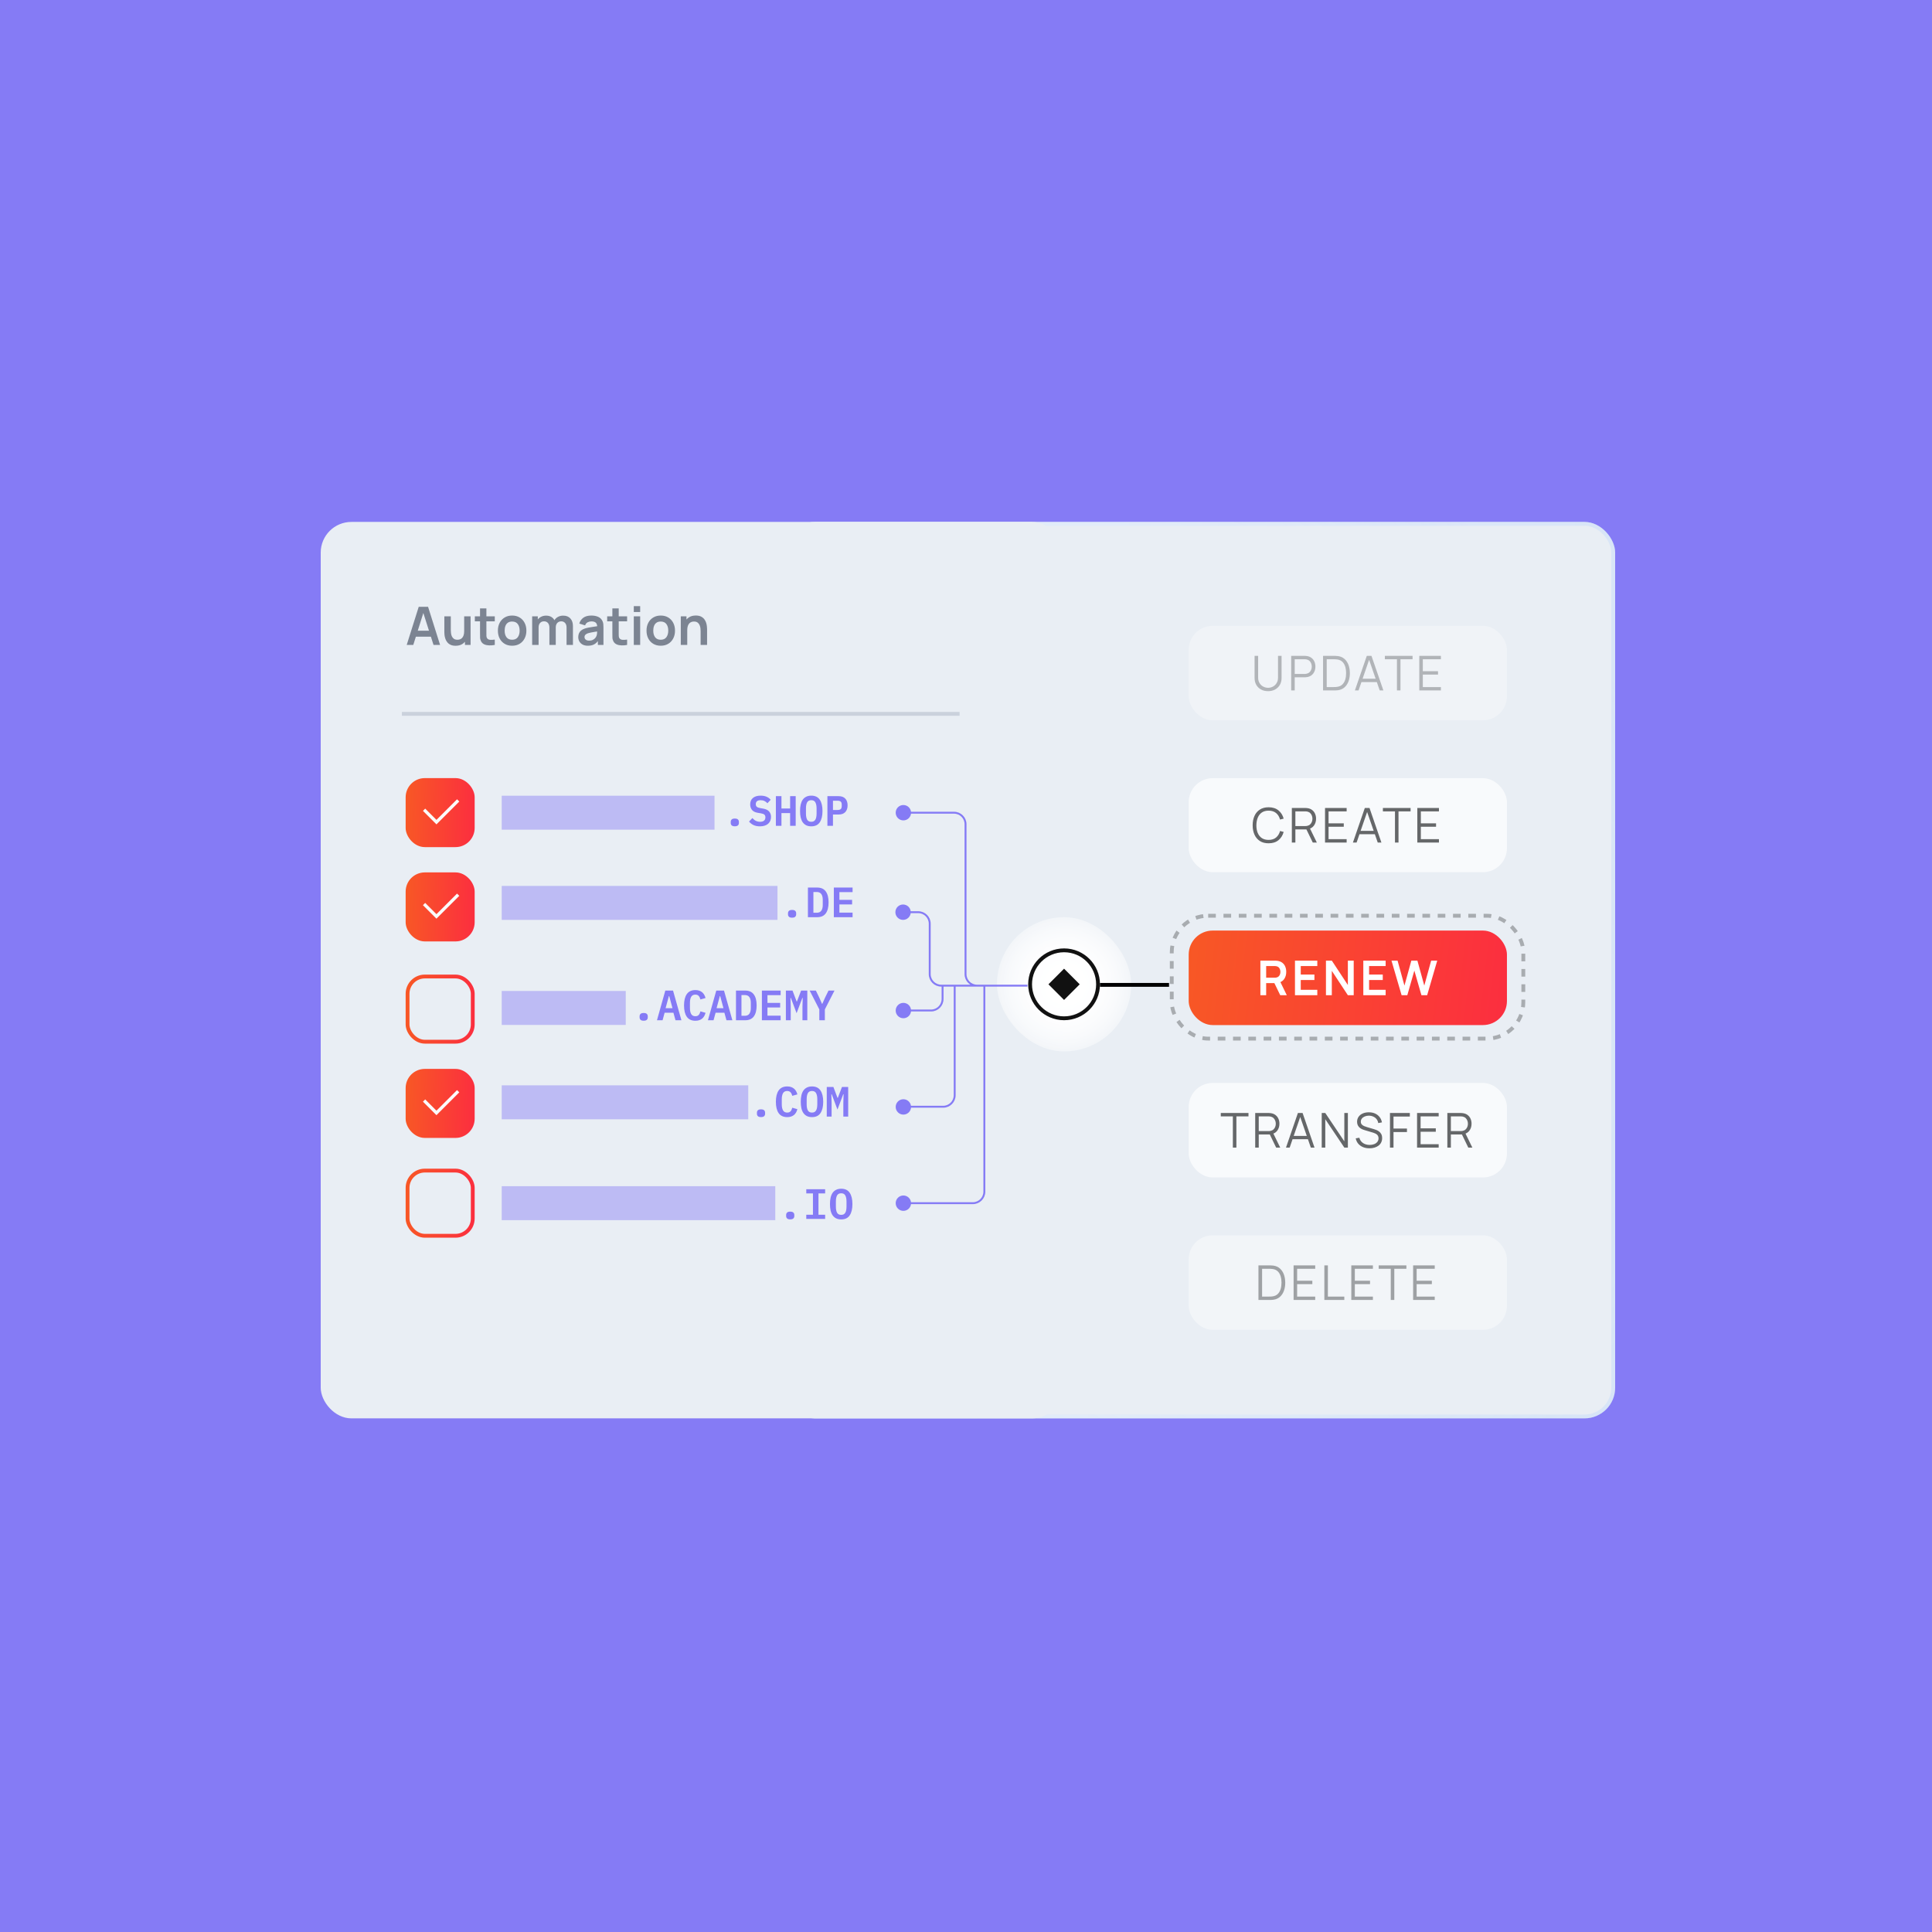 <?xml version="1.0" encoding="UTF-8"?>
<svg xmlns="http://www.w3.org/2000/svg" width="500" height="500" viewBox="0 0 500 500" fill="none">
  <rect width="500" height="500" fill="#857BF5"></rect>
  <g filter="url(#filter0_d_2657_37189)">
    <rect x="203" y="134" width="215" height="232" rx="7.939" fill="#E9EEF4"></rect>
    <rect x="307.632" y="239.756" width="82.364" height="24.459" rx="6.216" fill="url(#paint0_linear_2657_37189)"></rect>
    <path d="M326.184 256.485V247.534H329.882C329.969 247.534 330.081 247.539 330.218 247.547C330.355 247.551 330.481 247.563 330.597 247.584C331.115 247.663 331.542 247.835 331.878 248.1C332.217 248.365 332.468 248.701 332.63 249.107C332.795 249.509 332.878 249.957 332.878 250.45C332.878 251.179 332.694 251.807 332.325 252.333C331.956 252.855 331.391 253.178 330.628 253.303L329.988 253.359H327.682V256.485H326.184ZM331.324 256.485L329.559 252.843L331.082 252.507L333.021 256.485H331.324ZM327.682 251.96H329.82C329.903 251.96 329.996 251.956 330.1 251.948C330.203 251.939 330.299 251.923 330.386 251.898C330.634 251.836 330.829 251.726 330.97 251.569C331.115 251.411 331.217 251.233 331.275 251.034C331.337 250.835 331.368 250.64 331.368 250.45C331.368 250.259 331.337 250.064 331.275 249.865C331.217 249.662 331.115 249.482 330.97 249.325C330.829 249.167 330.634 249.057 330.386 248.995C330.299 248.97 330.203 248.956 330.1 248.952C329.996 248.943 329.903 248.939 329.82 248.939H327.682V251.96ZM335.137 256.485V247.534H340.917V248.939H336.635V251.146H340.172V252.551H336.635V255.081H340.917V256.485H335.137ZM343.155 256.485V247.534H344.671L348.824 253.844V247.534H350.34V256.485H348.824L344.671 250.176V256.485H343.155ZM352.824 256.485V247.534H358.605V248.939H354.322V251.146H357.859V252.551H354.322V255.081H358.605V256.485H352.824ZM362.732 256.485L360.115 247.534H361.687L363.471 253.999L365.249 247.547L366.822 247.534L368.606 253.999L370.384 247.534H371.956L369.345 256.485H367.866L366.032 250.12L364.211 256.485H362.732Z" fill="white"></path>
    <g opacity="0.7">
      <rect x="307.632" y="200.319" width="82.364" height="24.329" rx="6.216" fill="white"></rect>
      <path d="M328.308 217.17C327.417 217.17 326.665 216.973 326.051 216.579C325.438 216.182 324.974 215.632 324.659 214.932C324.344 214.232 324.186 213.424 324.186 212.508C324.186 211.592 324.344 210.784 324.659 210.084C324.974 209.383 325.438 208.836 326.051 208.443C326.665 208.045 327.417 207.846 328.308 207.846C329.348 207.846 330.197 208.113 330.856 208.648C331.515 209.178 331.967 209.891 332.211 210.786L331.279 211.029C331.088 210.32 330.746 209.758 330.253 209.344C329.76 208.93 329.112 208.722 328.308 208.722C327.607 208.722 327.025 208.882 326.561 209.201C326.097 209.52 325.747 209.966 325.51 210.537C325.278 211.105 325.158 211.762 325.15 212.508C325.146 213.254 325.26 213.911 325.492 214.478C325.728 215.046 326.08 215.492 326.548 215.815C327.021 216.134 327.607 216.293 328.308 216.293C329.112 216.293 329.76 216.086 330.253 215.672C330.746 215.253 331.088 214.692 331.279 213.987L332.211 214.23C331.967 215.125 331.515 215.84 330.856 216.374C330.197 216.905 329.348 217.17 328.308 217.17ZM334.329 216.983V208.032H337.785C337.872 208.032 337.969 208.037 338.077 208.045C338.189 208.049 338.301 208.061 338.413 208.082C338.881 208.153 339.277 208.316 339.6 208.573C339.927 208.826 340.174 209.145 340.339 209.53C340.509 209.916 340.594 210.343 340.594 210.811C340.594 211.486 340.416 212.073 340.06 212.57C339.703 213.067 339.194 213.38 338.531 213.509L338.214 213.583H335.242V216.983H334.329ZM339.749 216.983L337.984 213.341L338.86 213.005L340.799 216.983H339.749ZM335.242 212.713H337.76C337.834 212.713 337.921 212.709 338.021 212.701C338.12 212.692 338.218 212.678 338.313 212.657C338.62 212.591 338.87 212.464 339.065 212.278C339.264 212.091 339.411 211.87 339.507 211.613C339.606 211.356 339.656 211.089 339.656 210.811C339.656 210.533 339.606 210.266 339.507 210.009C339.411 209.748 339.264 209.524 339.065 209.338C338.87 209.151 338.62 209.025 338.313 208.959C338.218 208.938 338.12 208.925 338.021 208.921C337.921 208.913 337.834 208.909 337.76 208.909H335.242V212.713ZM342.917 216.983V208.032H348.512V208.909H343.831V212.004H347.766V212.881H343.831V216.107H348.512V216.983H342.917ZM350.132 216.983L353.215 208.032H354.427L357.51 216.983H356.559L353.631 208.542H353.992L351.083 216.983H350.132ZM351.505 214.814V213.956H356.13V214.814H351.505ZM361.019 216.983V208.909H357.892V208.032H365.059V208.909H361.932V216.983H361.019ZM366.802 216.983V208.032H372.396V208.909H367.715V212.004H371.65V212.881H367.715V216.107H372.396V216.983H366.802Z" fill="#2D2D2D"></path>
    </g>
    <g opacity="0.7">
      <rect x="307.632" y="279.191" width="82.364" height="24.459" rx="6.216" fill="white"></rect>
      <path d="M319.064 295.921V287.846H315.938V286.97H323.105V287.846H319.978V295.921H319.064ZM324.847 295.921V286.97H328.304C328.391 286.97 328.488 286.974 328.596 286.982C328.708 286.986 328.819 286.999 328.931 287.02C329.4 287.09 329.795 287.254 330.119 287.511C330.446 287.763 330.693 288.083 330.858 288.468C331.028 288.853 331.113 289.28 331.113 289.748C331.113 290.424 330.935 291.01 330.579 291.508C330.222 292.005 329.713 292.318 329.049 292.446L328.732 292.521H325.761V295.921H324.847ZM330.268 295.921L328.502 292.278L329.379 291.943L331.318 295.921H330.268ZM325.761 291.651H328.279C328.353 291.651 328.44 291.646 328.54 291.638C328.639 291.63 328.737 291.615 328.832 291.595C329.139 291.528 329.389 291.402 329.584 291.215C329.783 291.029 329.93 290.807 330.025 290.55C330.125 290.293 330.175 290.026 330.175 289.748C330.175 289.471 330.125 289.204 330.025 288.947C329.93 288.686 329.783 288.462 329.584 288.275C329.389 288.089 329.139 287.962 328.832 287.896C328.737 287.875 328.639 287.863 328.54 287.859C328.44 287.851 328.353 287.846 328.279 287.846H325.761V291.651ZM332.815 295.921L335.898 286.97H337.11L340.193 295.921H339.242L336.314 287.48H336.675L333.766 295.921H332.815ZM334.188 293.752V292.894H338.813V293.752H334.188ZM342.061 295.921V286.97H342.981L347.911 294.305V286.97H348.83V295.921H347.911L342.981 288.58V295.921H342.061ZM354.426 296.107C353.8 296.107 353.236 296.004 352.735 295.797C352.238 295.585 351.825 295.287 351.498 294.901C351.175 294.516 350.963 294.058 350.864 293.528L351.796 293.372C351.946 293.953 352.26 294.408 352.741 294.74C353.222 295.067 353.796 295.231 354.463 295.231C354.902 295.231 355.296 295.163 355.644 295.026C355.992 294.885 356.266 294.686 356.465 294.429C356.663 294.172 356.763 293.868 356.763 293.515C356.763 293.283 356.721 293.086 356.639 292.925C356.556 292.759 356.446 292.622 356.309 292.515C356.172 292.407 356.023 292.318 355.862 292.247C355.7 292.173 355.543 292.113 355.389 292.067L353.12 291.389C352.847 291.311 352.594 291.211 352.362 291.091C352.13 290.967 351.927 290.82 351.753 290.65C351.583 290.476 351.45 290.273 351.355 290.041C351.26 289.809 351.212 289.543 351.212 289.245C351.212 288.739 351.345 288.302 351.61 287.933C351.875 287.565 352.238 287.281 352.698 287.082C353.158 286.883 353.682 286.786 354.27 286.79C354.867 286.79 355.4 286.895 355.868 287.107C356.34 287.318 356.73 287.621 357.036 288.014C357.343 288.404 357.546 288.866 357.646 289.4L356.688 289.574C356.626 289.185 356.483 288.847 356.259 288.561C356.036 288.275 355.75 288.056 355.402 287.902C355.058 287.745 354.679 287.664 354.264 287.66C353.862 287.66 353.504 287.728 353.189 287.865C352.878 287.998 352.631 288.18 352.449 288.412C352.267 288.644 352.176 288.909 352.176 289.208C352.176 289.51 352.258 289.753 352.424 289.935C352.594 290.117 352.801 290.26 353.046 290.364C353.294 290.467 353.535 290.552 353.767 290.619L355.52 291.135C355.702 291.184 355.915 291.257 356.16 291.352C356.409 291.443 356.649 291.576 356.881 291.75C357.117 291.92 357.312 292.144 357.465 292.421C357.619 292.699 357.695 293.051 357.695 293.478C357.695 293.892 357.612 294.263 357.447 294.591C357.285 294.918 357.055 295.194 356.757 295.417C356.462 295.641 356.116 295.811 355.719 295.927C355.325 296.047 354.894 296.107 354.426 296.107ZM359.724 295.921V286.97H364.865V287.884H360.638V290.992H364.119V291.899H360.638V295.921H359.724ZM366.735 295.921V286.97H372.329V287.846H367.649V290.942H371.583V291.818H367.649V295.044H372.329V295.921H366.735ZM374.571 295.921V286.97H378.027C378.114 286.97 378.211 286.974 378.319 286.982C378.431 286.986 378.543 286.999 378.655 287.02C379.123 287.09 379.519 287.254 379.842 287.511C380.169 287.763 380.416 288.083 380.582 288.468C380.751 288.853 380.836 289.28 380.836 289.748C380.836 290.424 380.658 291.01 380.302 291.508C379.945 292.005 379.436 292.318 378.773 292.446L378.456 292.521H375.485V295.921H374.571ZM379.991 295.921L378.226 292.278L379.102 291.943L381.042 295.921H379.991ZM375.485 291.651H378.002C378.077 291.651 378.164 291.646 378.263 291.638C378.362 291.63 378.46 291.615 378.555 291.595C378.862 291.528 379.113 291.402 379.307 291.215C379.506 291.029 379.653 290.807 379.749 290.55C379.848 290.293 379.898 290.026 379.898 289.748C379.898 289.471 379.848 289.204 379.749 288.947C379.653 288.686 379.506 288.462 379.307 288.275C379.113 288.089 378.862 287.962 378.555 287.896C378.46 287.875 378.362 287.863 378.263 287.859C378.164 287.851 378.077 287.846 378.002 287.846H375.485V291.651Z" fill="#2D2D2D"></path>
    </g>
    <g opacity="0.4">
      <rect x="307.632" y="318.629" width="82.364" height="24.459" rx="6.216" fill="white"></rect>
      <path d="M325.684 335.358V326.407H328.4C328.495 326.407 328.657 326.409 328.885 326.414C329.117 326.418 329.339 326.434 329.55 326.463C330.23 326.559 330.797 326.811 331.253 327.222C331.709 327.632 332.051 328.154 332.279 328.788C332.507 329.422 332.621 330.12 332.621 330.883C332.621 331.645 332.507 332.344 332.279 332.978C332.051 333.612 331.709 334.134 331.253 334.544C330.797 334.954 330.23 335.207 329.55 335.302C329.343 335.327 329.121 335.344 328.885 335.352C328.649 335.356 328.487 335.358 328.4 335.358H325.684ZM326.629 334.482H328.4C328.57 334.482 328.752 334.478 328.947 334.47C329.146 334.457 329.316 334.436 329.457 334.407C329.979 334.316 330.4 334.105 330.719 333.773C331.042 333.442 331.278 333.027 331.427 332.53C331.576 332.029 331.651 331.48 331.651 330.883C331.651 330.282 331.576 329.731 331.427 329.229C331.278 328.728 331.042 328.314 330.719 327.986C330.395 327.659 329.975 327.45 329.457 327.358C329.316 327.329 329.144 327.311 328.941 327.303C328.742 327.29 328.562 327.284 328.4 327.284H326.629V334.482ZM334.782 335.358V326.407H340.377V327.284H335.696V330.379H339.631V331.256H335.696V334.482H340.377V335.358H334.782ZM342.743 335.358V326.407H343.656V334.482H347.908V335.358H342.743ZM349.714 335.358V326.407H355.308V327.284H350.627V330.379H354.562V331.256H350.627V334.482H355.308V335.358H349.714ZM359.93 335.358V327.284H356.804V326.407H363.971V327.284H360.844V335.358H359.93ZM365.713 335.358V326.407H371.308V327.284H366.627V330.379H370.562V331.256H366.627V334.482H371.308V335.358H365.713Z" fill="#2D2D2D"></path>
    </g>
    <g opacity="0.3">
      <rect x="307.632" y="160.882" width="82.364" height="24.459" rx="6.216" fill="white"></rect>
      <path d="M328.177 177.798C327.493 177.798 326.888 177.657 326.362 177.375C325.84 177.093 325.43 176.696 325.131 176.182C324.833 175.668 324.684 175.067 324.684 174.379V168.667L325.604 168.66V174.261C325.604 174.725 325.682 175.127 325.84 175.467C325.997 175.802 326.202 176.08 326.455 176.3C326.712 176.515 326.992 176.675 327.294 176.778C327.597 176.882 327.891 176.934 328.177 176.934C328.467 176.934 328.763 176.882 329.066 176.778C329.368 176.675 329.646 176.515 329.899 176.3C330.152 176.08 330.357 175.802 330.514 175.467C330.672 175.127 330.75 174.725 330.75 174.261V168.66H331.67V174.379C331.67 175.067 331.521 175.668 331.223 176.182C330.925 176.691 330.512 177.089 329.986 177.375C329.464 177.657 328.861 177.798 328.177 177.798ZM334.159 177.611V168.66H337.615C337.702 168.66 337.799 168.664 337.907 168.673C338.019 168.677 338.131 168.689 338.243 168.71C338.711 168.781 339.107 168.944 339.43 169.201C339.757 169.454 340.004 169.773 340.169 170.158C340.339 170.544 340.424 170.971 340.424 171.439C340.424 171.903 340.339 172.328 340.169 172.713C340 173.099 339.751 173.42 339.424 173.677C339.1 173.929 338.707 174.091 338.243 174.161C338.131 174.178 338.019 174.19 337.907 174.199C337.799 174.207 337.702 174.211 337.615 174.211H335.072V177.611H334.159ZM335.072 173.341H337.59C337.664 173.341 337.751 173.337 337.851 173.329C337.95 173.32 338.048 173.306 338.143 173.285C338.45 173.219 338.7 173.092 338.895 172.906C339.094 172.719 339.241 172.498 339.337 172.241C339.436 171.984 339.486 171.717 339.486 171.439C339.486 171.161 339.436 170.894 339.337 170.637C339.241 170.376 339.094 170.152 338.895 169.966C338.7 169.779 338.45 169.653 338.143 169.587C338.048 169.566 337.95 169.553 337.851 169.549C337.751 169.541 337.664 169.537 337.59 169.537H335.072V173.341ZM342.407 177.611V168.66H345.124C345.219 168.66 345.381 168.662 345.609 168.667C345.841 168.671 346.062 168.687 346.274 168.716C346.953 168.812 347.521 169.064 347.977 169.475C348.433 169.885 348.775 170.407 349.003 171.041C349.23 171.675 349.344 172.373 349.344 173.136C349.344 173.898 349.23 174.597 349.003 175.231C348.775 175.865 348.433 176.387 347.977 176.797C347.521 177.207 346.953 177.46 346.274 177.555C346.067 177.58 345.845 177.597 345.609 177.605C345.372 177.609 345.211 177.611 345.124 177.611H342.407ZM343.352 176.735H345.124C345.294 176.735 345.476 176.731 345.671 176.722C345.87 176.71 346.04 176.689 346.181 176.66C346.703 176.569 347.123 176.358 347.442 176.026C347.766 175.695 348.002 175.28 348.151 174.783C348.3 174.282 348.375 173.733 348.375 173.136C348.375 172.535 348.3 171.984 348.151 171.482C348.002 170.981 347.766 170.567 347.442 170.239C347.119 169.912 346.699 169.703 346.181 169.611C346.04 169.582 345.868 169.564 345.665 169.555C345.466 169.543 345.285 169.537 345.124 169.537H343.352V176.735ZM350.642 177.611L353.725 168.66H354.937L358.02 177.611H357.069L354.141 169.17H354.502L351.593 177.611H350.642ZM352.015 175.442V174.584H356.64V175.442H352.015ZM361.528 177.611V169.537H358.402V168.66H365.569V169.537H362.442V177.611H361.528ZM367.312 177.611V168.66H372.906V169.537H368.225V172.632H372.16V173.509H368.225V176.735H372.906V177.611H367.312Z" fill="#2D2D2D"></path>
    </g>
    <rect x="303.248" y="235.919" width="90.985" height="31.8" rx="9.427" stroke="black" stroke-opacity="0.28" stroke-width="0.992" stroke-dasharray="1.98 1.98"></rect>
    <rect x="203.496" y="134.496" width="214.008" height="231.008" rx="7.442" stroke="url(#paint1_radial_2657_37189)" stroke-width="0.992"></rect>
    <rect x="203.496" y="134.496" width="214.008" height="231.008" rx="7.442" stroke="url(#paint2_linear_2657_37189)" stroke-width="0.992"></rect>
  </g>
  <g filter="url(#filter1_d_2657_37189)">
    <rect x="83" y="134" width="192" height="232" rx="7.939" fill="#E9EEF4"></rect>
    <path d="M105.255 165.836L108.365 155.969H110.784L113.895 165.836H112.196L109.373 156.983H109.743L106.954 165.836H105.255ZM106.988 163.698V162.156H112.168V163.698H106.988ZM117.909 166.048C117.361 166.048 116.908 165.957 116.552 165.774C116.196 165.592 115.913 165.359 115.703 165.075C115.492 164.792 115.337 164.491 115.237 164.171C115.136 163.851 115.07 163.55 115.038 163.266C115.01 162.979 114.997 162.746 114.997 162.568V158.436H116.669V161.999C116.669 162.227 116.685 162.485 116.717 162.773C116.749 163.056 116.822 163.33 116.936 163.595C117.055 163.856 117.228 164.07 117.457 164.239C117.69 164.408 118.003 164.493 118.395 164.493C118.606 164.493 118.813 164.459 119.019 164.39C119.224 164.322 119.409 164.205 119.574 164.041C119.743 163.872 119.878 163.641 119.978 163.349C120.079 163.056 120.129 162.686 120.129 162.239L121.109 162.657C121.109 163.287 120.985 163.858 120.739 164.37C120.497 164.881 120.138 165.29 119.663 165.596C119.188 165.898 118.603 166.048 117.909 166.048ZM120.328 165.836V163.541H120.129V158.436H121.787V165.836H120.328ZM128.05 165.836C127.561 165.927 127.081 165.966 126.611 165.952C126.145 165.943 125.727 165.859 125.357 165.699C124.987 165.534 124.706 165.276 124.514 164.925C124.345 164.605 124.256 164.278 124.247 163.945C124.238 163.611 124.233 163.234 124.233 162.814V156.38H125.878V162.718C125.878 163.015 125.88 163.276 125.884 163.499C125.894 163.723 125.941 163.906 126.028 164.048C126.193 164.322 126.455 164.475 126.816 164.507C127.177 164.539 127.588 164.52 128.05 164.452V165.836ZM122.89 159.731V158.436H128.05V159.731H122.89ZM132.535 166.041C131.795 166.041 131.148 165.875 130.595 165.541C130.043 165.208 129.613 164.749 129.307 164.164C129.006 163.575 128.855 162.899 128.855 162.136C128.855 161.359 129.01 160.679 129.321 160.094C129.632 159.509 130.063 159.052 130.616 158.724C131.169 158.395 131.808 158.23 132.535 158.23C133.279 158.23 133.928 158.397 134.481 158.73C135.033 159.064 135.463 159.525 135.769 160.114C136.075 160.699 136.228 161.373 136.228 162.136C136.228 162.903 136.073 163.582 135.762 164.171C135.456 164.756 135.026 165.215 134.474 165.548C133.921 165.877 133.275 166.041 132.535 166.041ZM132.535 164.493C133.192 164.493 133.681 164.274 134.001 163.835C134.321 163.397 134.481 162.83 134.481 162.136C134.481 161.419 134.318 160.848 133.994 160.423C133.67 159.993 133.183 159.779 132.535 159.779C132.092 159.779 131.726 159.879 131.438 160.08C131.155 160.277 130.945 160.553 130.808 160.909C130.671 161.261 130.602 161.67 130.602 162.136C130.602 162.853 130.764 163.426 131.089 163.856C131.418 164.281 131.9 164.493 132.535 164.493ZM146.625 165.836V161.341C146.625 160.834 146.499 160.439 146.248 160.156C145.997 159.868 145.656 159.724 145.227 159.724C144.962 159.724 144.724 159.786 144.514 159.909C144.304 160.028 144.137 160.206 144.014 160.443C143.891 160.676 143.829 160.955 143.829 161.279L143.096 160.848C143.091 160.336 143.205 159.886 143.438 159.498C143.676 159.105 143.996 158.799 144.398 158.58C144.8 158.36 145.247 158.251 145.741 158.251C146.558 158.251 147.184 158.497 147.618 158.991C148.057 159.48 148.276 160.124 148.276 160.923V165.836H146.625ZM137.724 165.836V158.436H139.183V160.731H139.389V165.836H137.724ZM142.185 165.836V161.362C142.185 160.845 142.059 160.443 141.808 160.156C141.556 159.868 141.214 159.724 140.78 159.724C140.36 159.724 140.022 159.868 139.766 160.156C139.515 160.443 139.389 160.818 139.389 161.279L138.649 160.786C138.649 160.306 138.768 159.875 139.005 159.491C139.243 159.107 139.562 158.806 139.964 158.586C140.371 158.363 140.826 158.251 141.328 158.251C141.881 158.251 142.342 158.369 142.712 158.607C143.087 158.84 143.365 159.16 143.548 159.566C143.735 159.968 143.829 160.423 143.829 160.93V165.836H142.185ZM152.133 166.041C151.598 166.041 151.146 165.941 150.776 165.74C150.406 165.534 150.125 165.263 149.933 164.925C149.746 164.587 149.652 164.214 149.652 163.808C149.652 163.451 149.711 163.132 149.83 162.848C149.949 162.561 150.132 162.314 150.378 162.108C150.625 161.898 150.945 161.727 151.338 161.595C151.635 161.499 151.982 161.412 152.379 161.334C152.781 161.256 153.215 161.186 153.681 161.122C154.152 161.053 154.643 160.98 155.154 160.902L154.565 161.238C154.57 160.727 154.455 160.35 154.222 160.108C153.989 159.866 153.597 159.744 153.044 159.744C152.71 159.744 152.388 159.822 152.078 159.977C151.767 160.133 151.55 160.4 151.427 160.779L149.919 160.306C150.102 159.681 150.449 159.178 150.961 158.799C151.477 158.42 152.171 158.23 153.044 158.23C153.702 158.23 154.28 158.338 154.777 158.552C155.28 158.767 155.652 159.119 155.894 159.607C156.027 159.868 156.107 160.135 156.134 160.409C156.162 160.679 156.175 160.973 156.175 161.293V165.836H154.729V164.233L154.969 164.493C154.636 165.027 154.245 165.42 153.798 165.671C153.354 165.918 152.799 166.041 152.133 166.041ZM152.461 164.726C152.836 164.726 153.156 164.66 153.421 164.527C153.686 164.395 153.896 164.233 154.051 164.041C154.211 163.849 154.318 163.668 154.373 163.499C154.46 163.289 154.508 163.049 154.517 162.78C154.531 162.506 154.538 162.284 154.538 162.115L155.045 162.266C154.547 162.344 154.12 162.412 153.763 162.472C153.407 162.531 153.101 162.588 152.845 162.643C152.589 162.693 152.363 162.75 152.167 162.814C151.975 162.883 151.813 162.963 151.68 163.054C151.548 163.145 151.445 163.25 151.372 163.369C151.303 163.488 151.269 163.627 151.269 163.787C151.269 163.97 151.315 164.132 151.406 164.274C151.498 164.411 151.63 164.52 151.804 164.603C151.982 164.685 152.201 164.726 152.461 164.726ZM162.296 165.836C161.808 165.927 161.328 165.966 160.858 165.952C160.392 165.943 159.974 165.859 159.604 165.699C159.234 165.534 158.953 165.276 158.761 164.925C158.592 164.605 158.503 164.278 158.494 163.945C158.484 163.611 158.48 163.234 158.48 162.814V156.38H160.124V162.718C160.124 163.015 160.127 163.276 160.131 163.499C160.14 163.723 160.188 163.906 160.275 164.048C160.44 164.322 160.702 164.475 161.063 164.507C161.424 164.539 161.835 164.52 162.296 164.452V165.836ZM157.137 159.731V158.436H162.296V159.731H157.137ZM164.025 157.312V155.798H165.676V157.312H164.025ZM164.025 165.836V158.436H165.676V165.836H164.025ZM170.997 166.041C170.257 166.041 169.611 165.875 169.058 165.541C168.505 165.208 168.076 164.749 167.77 164.164C167.468 163.575 167.318 162.899 167.318 162.136C167.318 161.359 167.473 160.679 167.783 160.094C168.094 159.509 168.526 159.052 169.079 158.724C169.631 158.395 170.271 158.23 170.997 158.23C171.742 158.23 172.39 158.397 172.943 158.73C173.496 159.064 173.925 159.525 174.231 160.114C174.537 160.699 174.69 161.373 174.69 162.136C174.69 162.903 174.535 163.582 174.224 164.171C173.918 164.756 173.489 165.215 172.936 165.548C172.383 165.877 171.737 166.041 170.997 166.041ZM170.997 164.493C171.655 164.493 172.144 164.274 172.463 163.835C172.783 163.397 172.943 162.83 172.943 162.136C172.943 161.419 172.781 160.848 172.457 160.423C172.132 159.993 171.646 159.779 170.997 159.779C170.554 159.779 170.189 159.879 169.901 160.08C169.618 160.277 169.407 160.553 169.27 160.909C169.133 161.261 169.065 161.67 169.065 162.136C169.065 162.853 169.227 163.426 169.551 163.856C169.88 164.281 170.362 164.493 170.997 164.493ZM181.319 165.836V162.273C181.319 162.04 181.303 161.782 181.271 161.499C181.239 161.215 181.163 160.944 181.044 160.683C180.93 160.418 180.757 160.201 180.524 160.032C180.295 159.863 179.985 159.779 179.592 159.779C179.382 159.779 179.174 159.813 178.968 159.882C178.763 159.95 178.575 160.069 178.406 160.238C178.242 160.402 178.109 160.631 178.009 160.923C177.908 161.211 177.858 161.581 177.858 162.033L176.878 161.615C176.878 160.985 176.999 160.414 177.242 159.902C177.488 159.39 177.849 158.984 178.324 158.682C178.799 158.376 179.384 158.223 180.078 158.223C180.626 158.223 181.079 158.315 181.435 158.497C181.791 158.68 182.075 158.913 182.285 159.196C182.495 159.48 182.65 159.781 182.751 160.101C182.851 160.421 182.915 160.724 182.942 161.012C182.974 161.295 182.99 161.526 182.99 161.704V165.836H181.319ZM176.186 165.836V158.436H177.66V160.731H177.858V165.836H176.186Z" fill="#7C8492"></path>
    <line x1="104.016" y1="183.675" x2="248.337" y2="183.675" stroke="#8D99AD" stroke-opacity="0.34" stroke-width="0.992"></line>
    <rect x="258.016" y="236.3" width="34.732" height="34.732" rx="17.366" fill="url(#paint3_radial_2657_37189)"></rect>
    <rect x="258.016" y="236.3" width="34.732" height="34.732" rx="17.366" fill="url(#paint4_radial_2657_37189)"></rect>
    <rect x="258.016" y="236.3" width="34.732" height="34.732" rx="17.366" fill="url(#paint5_radial_2657_37189)"></rect>
    <circle cx="275.381" cy="253.665" r="8.793" stroke="#111111" stroke-width="0.992"></circle>
    <rect x="271.337" y="253.665" width="5.719" height="5.719" transform="rotate(-45 271.337 253.665)" fill="#111111"></rect>
    <path d="M284.671 253.811L302.543 253.811" stroke="black" stroke-width="0.992"></path>
    <rect x="105.477" y="200.795" width="16.87" height="16.87" rx="4.465" fill="url(#paint6_linear_2657_37189)"></rect>
    <path fill-rule="evenodd" clip-rule="evenodd" d="M112.956 211.11L110.042 208.197L109.459 208.779L112.373 211.693L112.956 212.276L118.867 206.365L118.284 205.782L112.956 211.11Z" fill="#FBFBFB"></path>
    <rect x="105.477" y="200.795" width="16.87" height="16.87" rx="4.465" stroke="url(#paint7_linear_2657_37189)" stroke-width="0.992"></rect>
    <rect x="105.477" y="225.201" width="16.87" height="16.87" rx="4.465" fill="url(#paint8_linear_2657_37189)"></rect>
    <path fill-rule="evenodd" clip-rule="evenodd" d="M112.952 235.515L110.038 232.601L109.455 233.184L112.369 236.098L112.952 236.68L118.863 230.769L118.28 230.187L112.952 235.515Z" fill="#FBFBFB"></path>
    <rect x="105.477" y="225.201" width="16.87" height="16.87" rx="4.465" stroke="url(#paint9_linear_2657_37189)" stroke-width="0.992"></rect>
    <rect x="105.477" y="251.648" width="16.87" height="16.87" rx="4.465" stroke="url(#paint10_linear_2657_37189)" stroke-width="0.992"></rect>
    <rect x="105.477" y="301.874" width="16.87" height="16.87" rx="4.465" stroke="url(#paint11_linear_2657_37189)" stroke-width="0.992"></rect>
    <rect x="105.477" y="276.054" width="16.87" height="16.87" rx="4.465" fill="url(#paint12_linear_2657_37189)"></rect>
    <path fill-rule="evenodd" clip-rule="evenodd" d="M112.952 286.367L110.038 283.453L109.455 284.036L112.369 286.95L112.952 287.533L118.863 281.622L118.28 281.039L112.952 286.367Z" fill="#FBFBFB"></path>
    <rect x="105.477" y="276.054" width="16.87" height="16.87" rx="4.465" stroke="url(#paint13_linear_2657_37189)" stroke-width="0.992"></rect>
    <path d="M235.783 209.255H246.901C248.545 209.255 249.878 210.588 249.878 212.232V251.035C249.878 252.679 251.211 254.012 252.855 254.012H254.75M265.66 254.012H254.75M233.83 310.309H251.773C253.417 310.309 254.75 308.976 254.75 307.332V254.012M254.75 254.012H247.07M235.783 235.001H237.635C239.279 235.001 240.612 236.334 240.612 237.978V251.035C240.612 252.679 241.945 254.012 243.589 254.012H243.935M235.783 260.446H240.958C242.602 260.446 243.935 259.113 243.935 257.469V254.012M243.935 254.012H247.07M247.07 254.012V282.374C247.07 284.018 245.737 285.351 244.093 285.351H233.83" stroke="#857BF5" stroke-width="0.496" stroke-linecap="square"></path>
    <circle cx="233.793" cy="209.255" r="1.99" fill="#857BF5"></circle>
    <circle cx="233.713" cy="235.001" r="1.99" fill="#857BF5"></circle>
    <circle cx="233.793" cy="260.457" r="1.99" fill="#857BF5"></circle>
    <circle cx="233.793" cy="285.396" r="1.99" fill="#857BF5"></circle>
    <circle cx="233.793" cy="310.308" r="1.99" fill="#857BF5"></circle>
    <rect opacity="0.7" x="129.843" y="204.858" width="55.072" height="8.792" fill="#847AF2" fill-opacity="0.63"></rect>
    <rect opacity="0.7" x="129.843" y="228.199" width="71.368" height="8.792" fill="#847AF2" fill-opacity="0.63"></rect>
    <rect opacity="0.7" x="129.843" y="255.386" width="32.099" height="8.792" fill="#847AF2" fill-opacity="0.63"></rect>
    <rect opacity="0.7" x="129.843" y="279.806" width="63.807" height="8.792" fill="#847AF2" fill-opacity="0.63"></rect>
    <rect opacity="0.7" x="129.843" y="305.913" width="70.798" height="8.792" fill="#847AF2" fill-opacity="0.63"></rect>
    <path d="M190.169 212.771C189.788 212.771 189.516 212.691 189.355 212.529C189.194 212.368 189.113 212.17 189.113 211.935V211.605C189.113 211.371 189.194 211.173 189.355 211.011C189.516 210.85 189.788 210.769 190.169 210.769C190.55 210.769 190.822 210.85 190.983 211.011C191.144 211.173 191.225 211.371 191.225 211.605V211.935C191.225 212.17 191.144 212.368 190.983 212.529C190.822 212.691 190.55 212.771 190.169 212.771ZM196.677 212.782C196.017 212.782 195.452 212.669 194.983 212.441C194.521 212.214 194.143 211.913 193.85 211.539L194.719 210.637C195.005 210.967 195.313 211.213 195.643 211.374C195.98 211.528 196.34 211.605 196.721 211.605C197.161 211.605 197.498 211.506 197.733 211.308C197.968 211.11 198.085 210.824 198.085 210.45C198.085 210.142 197.997 209.911 197.821 209.757C197.645 209.596 197.348 209.482 196.93 209.416L196.116 209.284C195.405 209.16 194.899 208.903 194.598 208.514C194.297 208.118 194.147 207.653 194.147 207.117C194.147 206.384 194.385 205.823 194.862 205.434C195.339 205.038 195.999 204.84 196.842 204.84C197.443 204.84 197.96 204.936 198.393 205.126C198.833 205.317 199.185 205.577 199.449 205.907L198.602 206.809C198.397 206.567 198.151 206.377 197.865 206.237C197.579 206.091 197.242 206.017 196.853 206.017C196.017 206.017 195.599 206.362 195.599 207.051C195.599 207.345 195.687 207.568 195.863 207.722C196.039 207.876 196.34 207.99 196.765 208.063L197.568 208.206C198.235 208.331 198.73 208.577 199.053 208.943C199.376 209.31 199.537 209.779 199.537 210.351C199.537 210.711 199.475 211.041 199.35 211.341C199.225 211.635 199.042 211.891 198.8 212.111C198.558 212.324 198.257 212.489 197.898 212.606C197.546 212.724 197.139 212.782 196.677 212.782ZM204.483 209.35H202.239V212.65H200.798V204.972H202.239V208.162H204.483V204.972H205.924V212.65H204.483V209.35ZM209.956 212.782C209.458 212.782 209.025 212.694 208.658 212.518C208.292 212.335 207.987 212.075 207.745 211.737C207.511 211.4 207.335 210.986 207.217 210.494C207.107 210.003 207.052 209.442 207.052 208.811C207.052 208.188 207.107 207.631 207.217 207.139C207.335 206.641 207.511 206.223 207.745 205.885C207.987 205.548 208.292 205.291 208.658 205.115C209.025 204.932 209.458 204.84 209.956 204.84C210.954 204.84 211.687 205.189 212.156 205.885C212.626 206.582 212.86 207.557 212.86 208.811C212.86 210.065 212.626 211.041 212.156 211.737C211.687 212.434 210.954 212.782 209.956 212.782ZM209.956 211.605C210.213 211.605 210.429 211.558 210.605 211.462C210.781 211.36 210.921 211.217 211.023 211.033C211.133 210.85 211.21 210.626 211.254 210.362C211.306 210.091 211.331 209.79 211.331 209.46V208.151C211.331 207.491 211.229 206.971 211.023 206.589C210.825 206.208 210.47 206.017 209.956 206.017C209.443 206.017 209.084 206.208 208.878 206.589C208.68 206.971 208.581 207.491 208.581 208.151V209.471C208.581 210.131 208.68 210.652 208.878 211.033C209.084 211.415 209.443 211.605 209.956 211.605ZM214.132 212.65V204.972H217.047C217.795 204.972 218.367 205.185 218.763 205.61C219.159 206.036 219.357 206.615 219.357 207.348C219.357 208.082 219.159 208.661 218.763 209.086C218.367 209.512 217.795 209.724 217.047 209.724H215.573V212.65H214.132ZM215.573 208.547H216.75C217.139 208.547 217.417 208.47 217.586 208.316C217.755 208.155 217.839 207.902 217.839 207.557V207.139C217.839 206.795 217.755 206.545 217.586 206.391C217.417 206.23 217.139 206.149 216.75 206.149H215.573V208.547Z" fill="#857BF5"></path>
    <path d="M204.99 236.421C204.609 236.421 204.338 236.34 204.176 236.179C204.015 236.017 203.934 235.819 203.934 235.585V235.255C203.934 235.02 204.015 234.822 204.176 234.661C204.338 234.499 204.609 234.419 204.99 234.419C205.372 234.419 205.643 234.499 205.804 234.661C205.966 234.822 206.046 235.02 206.046 235.255V235.585C206.046 235.819 205.966 236.017 205.804 236.179C205.643 236.34 205.372 236.421 204.99 236.421ZM209.089 228.622H211.476C212.473 228.622 213.214 228.952 213.698 229.612C214.189 230.272 214.435 231.221 214.435 232.461C214.435 233.707 214.189 234.661 213.698 235.321C213.214 235.973 212.473 236.3 211.476 236.3H209.089V228.622ZM211.377 235.145C211.905 235.145 212.294 234.972 212.543 234.628C212.8 234.283 212.928 233.781 212.928 233.121V231.79C212.928 231.137 212.8 230.638 212.543 230.294C212.294 229.949 211.905 229.777 211.377 229.777H210.508V235.145H211.377ZM215.795 236.3V228.622H220.646V229.81H217.236V231.812H220.525V233H217.236V235.112H220.646V236.3H215.795Z" fill="#857BF5"></path>
    <path d="M204.51 314.499C204.129 314.499 203.857 314.418 203.696 314.257C203.535 314.096 203.454 313.898 203.454 313.663V313.333C203.454 313.098 203.535 312.9 203.696 312.739C203.857 312.578 204.129 312.497 204.51 312.497C204.891 312.497 205.163 312.578 205.324 312.739C205.485 312.9 205.566 313.098 205.566 313.333V313.663C205.566 313.898 205.485 314.096 205.324 314.257C205.163 314.418 204.891 314.499 204.51 314.499ZM208.664 314.378V313.3H210.391V307.778H208.664V306.7H213.548V307.778H211.821V313.3H213.548V314.378H208.664ZM217.701 314.51C217.203 314.51 216.77 314.422 216.403 314.246C216.037 314.063 215.732 313.802 215.49 313.465C215.256 313.128 215.08 312.713 214.962 312.222C214.852 311.731 214.797 311.17 214.797 310.539C214.797 309.916 214.852 309.358 214.962 308.867C215.08 308.368 215.256 307.95 215.49 307.613C215.732 307.276 216.037 307.019 216.403 306.843C216.77 306.66 217.203 306.568 217.701 306.568C218.699 306.568 219.432 306.916 219.901 307.613C220.371 308.31 220.605 309.285 220.605 310.539C220.605 311.793 220.371 312.768 219.901 313.465C219.432 314.162 218.699 314.51 217.701 314.51ZM217.701 313.333C217.958 313.333 218.174 313.285 218.35 313.19C218.526 313.087 218.666 312.944 218.768 312.761C218.878 312.578 218.955 312.354 218.999 312.09C219.051 311.819 219.076 311.518 219.076 311.188V309.879C219.076 309.219 218.974 308.698 218.768 308.317C218.57 307.936 218.215 307.745 217.701 307.745C217.188 307.745 216.829 307.936 216.623 308.317C216.425 308.698 216.326 309.219 216.326 309.879V311.199C216.326 311.859 216.425 312.38 216.623 312.761C216.829 313.142 217.188 313.333 217.701 313.333Z" fill="#857BF5"></path>
    <path d="M166.585 263.088C166.204 263.088 165.932 263.007 165.771 262.846C165.61 262.684 165.529 262.486 165.529 262.252V261.922C165.529 261.687 165.61 261.489 165.771 261.328C165.932 261.166 166.204 261.086 166.585 261.086C166.966 261.086 167.238 261.166 167.399 261.328C167.56 261.489 167.641 261.687 167.641 261.922V262.252C167.641 262.486 167.56 262.684 167.399 262.846C167.238 263.007 166.966 263.088 166.585 263.088ZM174.82 262.967L174.281 261.02H172.004L171.476 262.967H170.024L172.18 255.289H174.182L176.349 262.967H174.82ZM173.192 256.708H173.104L172.257 259.843H174.039L173.192 256.708ZM179.975 263.099C178.97 263.099 178.226 262.754 177.742 262.065C177.265 261.375 177.027 260.396 177.027 259.128C177.027 257.866 177.265 256.891 177.742 256.202C178.226 255.505 178.97 255.157 179.975 255.157C180.356 255.157 180.69 255.208 180.976 255.311C181.269 255.413 181.522 255.556 181.735 255.74C181.947 255.916 182.123 256.132 182.263 256.389C182.402 256.638 182.512 256.913 182.593 257.214L181.273 257.588C181.221 257.412 181.163 257.247 181.097 257.093C181.031 256.939 180.946 256.807 180.844 256.697C180.748 256.579 180.627 256.491 180.481 256.433C180.334 256.367 180.158 256.334 179.953 256.334C179.454 256.334 179.095 256.524 178.875 256.906C178.662 257.287 178.556 257.808 178.556 258.468V259.788C178.556 260.448 178.662 260.968 178.875 261.35C179.095 261.731 179.454 261.922 179.953 261.922C180.158 261.922 180.334 261.892 180.481 261.834C180.627 261.768 180.748 261.68 180.844 261.57C180.946 261.452 181.031 261.317 181.097 261.163C181.163 261.009 181.221 260.844 181.273 260.668L182.593 261.042C182.512 261.342 182.402 261.621 182.263 261.878C182.123 262.127 181.947 262.343 181.735 262.527C181.522 262.703 181.269 262.842 180.976 262.945C180.69 263.047 180.356 263.099 179.975 263.099ZM188.011 262.967L187.472 261.02H185.195L184.667 262.967H183.215L185.371 255.289H187.373L189.54 262.967H188.011ZM186.383 256.708H186.295L185.448 259.843H187.23L186.383 256.708ZM190.471 255.289H192.858C193.855 255.289 194.596 255.619 195.08 256.279C195.571 256.939 195.817 257.888 195.817 259.128C195.817 260.374 195.571 261.328 195.08 261.988C194.596 262.64 193.855 262.967 192.858 262.967H190.471V255.289ZM192.759 261.812C193.287 261.812 193.676 261.639 193.925 261.295C194.182 260.95 194.31 260.448 194.31 259.788V258.457C194.31 257.804 194.182 257.305 193.925 256.961C193.676 256.616 193.287 256.444 192.759 256.444H191.89V261.812H192.759ZM197.177 262.967V255.289H202.028V256.477H198.618V258.479H201.907V259.667H198.618V261.779H202.028V262.967H197.177ZM207.677 259.414L207.743 257.192H207.644L206.159 261.141L204.674 257.192H204.575L204.641 259.414V262.967H203.387V255.289H205.103L206.17 258.116H206.247L207.325 255.289H208.931V262.967H207.677V259.414ZM212.04 262.967V260.162L209.543 255.289H211.149L212.04 257.137L212.733 258.71H212.81L213.514 257.137L214.416 255.289H215.967L213.47 260.162V262.967H212.04Z" fill="#857BF5"></path>
    <path d="M196.949 288.027C196.568 288.027 196.297 287.947 196.135 287.785C195.974 287.624 195.893 287.426 195.893 287.191V286.861C195.893 286.627 195.974 286.429 196.135 286.267C196.297 286.106 196.568 286.025 196.949 286.025C197.331 286.025 197.602 286.106 197.763 286.267C197.925 286.429 198.005 286.627 198.005 286.861V287.191C198.005 287.426 197.925 287.624 197.763 287.785C197.602 287.947 197.331 288.027 196.949 288.027ZM203.743 288.038C202.738 288.038 201.994 287.694 201.51 287.004C201.033 286.315 200.795 285.336 200.795 284.067C200.795 282.806 201.033 281.831 201.51 281.141C201.994 280.445 202.738 280.096 203.743 280.096C204.124 280.096 204.458 280.148 204.744 280.25C205.037 280.353 205.29 280.496 205.503 280.679C205.716 280.855 205.892 281.072 206.031 281.328C206.17 281.578 206.28 281.853 206.361 282.153L205.041 282.527C204.99 282.351 204.931 282.186 204.865 282.032C204.799 281.878 204.715 281.746 204.612 281.636C204.517 281.519 204.396 281.431 204.249 281.372C204.102 281.306 203.926 281.273 203.721 281.273C203.222 281.273 202.863 281.464 202.643 281.845C202.43 282.227 202.324 282.747 202.324 283.407V284.727C202.324 285.387 202.43 285.908 202.643 286.289C202.863 286.671 203.222 286.861 203.721 286.861C203.926 286.861 204.102 286.832 204.249 286.773C204.396 286.707 204.517 286.619 204.612 286.509C204.715 286.392 204.799 286.256 204.865 286.102C204.931 285.948 204.99 285.783 205.041 285.607L206.361 285.981C206.28 286.282 206.17 286.561 206.031 286.817C205.892 287.067 205.716 287.283 205.503 287.466C205.29 287.642 205.037 287.782 204.744 287.884C204.458 287.987 204.124 288.038 203.743 288.038ZM210.141 288.038C209.642 288.038 209.209 287.95 208.843 287.774C208.476 287.591 208.172 287.331 207.93 286.993C207.695 286.656 207.519 286.242 207.402 285.75C207.292 285.259 207.237 284.698 207.237 284.067C207.237 283.444 207.292 282.887 207.402 282.395C207.519 281.897 207.695 281.479 207.93 281.141C208.172 280.804 208.476 280.547 208.843 280.371C209.209 280.188 209.642 280.096 210.141 280.096C211.138 280.096 211.871 280.445 212.341 281.141C212.81 281.838 213.045 282.813 213.045 284.067C213.045 285.321 212.81 286.297 212.341 286.993C211.871 287.69 211.138 288.038 210.141 288.038ZM210.141 286.861C210.397 286.861 210.614 286.814 210.79 286.718C210.966 286.616 211.105 286.473 211.208 286.289C211.318 286.106 211.395 285.882 211.439 285.618C211.49 285.347 211.516 285.046 211.516 284.716V283.407C211.516 282.747 211.413 282.227 211.208 281.845C211.01 281.464 210.654 281.273 210.141 281.273C209.627 281.273 209.268 281.464 209.063 281.845C208.865 282.227 208.766 282.747 208.766 283.407V284.727C208.766 285.387 208.865 285.908 209.063 286.289C209.268 286.671 209.627 286.861 210.141 286.861ZM218.255 284.353L218.321 282.131H218.222L216.737 286.08L215.252 282.131H215.153L215.219 284.353V287.906H213.965V280.228H215.681L216.748 283.055H216.825L217.903 280.228H219.509V287.906H218.255V284.353Z" fill="#857BF5"></path>
  </g>
  <defs>
    <filter id="filter0_d_2657_37189" x="151.776" y="83.849" width="317.448" height="334.448" filterUnits="userSpaceOnUse" color-interpolation-filters="sRGB">
      <feFlood flood-opacity="0" result="BackgroundImageFix"></feFlood>
      <feColorMatrix in="SourceAlpha" type="matrix" values="0 0 0 0 0 0 0 0 0 0 0 0 0 0 0 0 0 0 127 0" result="hardAlpha"></feColorMatrix>
      <feOffset dy="1.073"></feOffset>
      <feGaussianBlur stdDeviation="25.612"></feGaussianBlur>
      <feColorMatrix type="matrix" values="0 0 0 0 0.046 0 0 0 0 0.046 0 0 0 0 0.046 0 0 0 0.1 0"></feColorMatrix>
      <feBlend mode="normal" in2="BackgroundImageFix" result="effect1_dropShadow_2657_37189"></feBlend>
      <feBlend mode="normal" in="SourceGraphic" in2="effect1_dropShadow_2657_37189" result="shape"></feBlend>
    </filter>
    <filter id="filter1_d_2657_37189" x="31.776" y="83.849" width="321.991" height="334.448" filterUnits="userSpaceOnUse" color-interpolation-filters="sRGB">
      <feFlood flood-opacity="0" result="BackgroundImageFix"></feFlood>
      <feColorMatrix in="SourceAlpha" type="matrix" values="0 0 0 0 0 0 0 0 0 0 0 0 0 0 0 0 0 0 127 0" result="hardAlpha"></feColorMatrix>
      <feOffset dy="1.073"></feOffset>
      <feGaussianBlur stdDeviation="25.612"></feGaussianBlur>
      <feColorMatrix type="matrix" values="0 0 0 0 0.046 0 0 0 0 0.046 0 0 0 0 0.046 0 0 0 0.1 0"></feColorMatrix>
      <feBlend mode="normal" in2="BackgroundImageFix" result="effect1_dropShadow_2657_37189"></feBlend>
      <feBlend mode="normal" in="SourceGraphic" in2="effect1_dropShadow_2657_37189" result="shape"></feBlend>
    </filter>
    <linearGradient id="paint0_linear_2657_37189" x1="307.632" y1="239.756" x2="483.399" y2="259.783" gradientUnits="userSpaceOnUse">
      <stop stop-color="#F85825"></stop>
      <stop offset="1" stop-color="#FF005C"></stop>
    </linearGradient>
    <radialGradient id="paint1_radial_2657_37189" cx="0" cy="0" r="1" gradientUnits="userSpaceOnUse" gradientTransform="translate(310.5 250) rotate(54.189) scale(245.749 188.262)">
      <stop stop-color="#499DFF" stop-opacity="0"></stop>
      <stop offset="0.693" stop-color="#A2C7FF" stop-opacity="0.26"></stop>
    </radialGradient>
    <linearGradient id="paint2_linear_2657_37189" x1="289.241" y1="156.997" x2="438.782" y2="163.877" gradientUnits="userSpaceOnUse">
      <stop stop-color="white" stop-opacity="0.28"></stop>
      <stop offset="1" stop-color="white" stop-opacity="0"></stop>
    </linearGradient>
    <radialGradient id="paint3_radial_2657_37189" cx="0" cy="0" r="1" gradientUnits="userSpaceOnUse" gradientTransform="translate(275.381 253.666) rotate(90) scale(17.366)">
      <stop stop-color="white"></stop>
      <stop offset="1" stop-color="white" stop-opacity="0.17"></stop>
    </radialGradient>
    <radialGradient id="paint4_radial_2657_37189" cx="0" cy="0" r="1" gradientUnits="userSpaceOnUse" gradientTransform="translate(275.381 253.666) rotate(90) scale(17.366)">
      <stop stop-color="white"></stop>
      <stop offset="1" stop-color="white" stop-opacity="0.17"></stop>
    </radialGradient>
    <radialGradient id="paint5_radial_2657_37189" cx="0" cy="0" r="1" gradientUnits="userSpaceOnUse" gradientTransform="translate(275.381 253.666) rotate(90) scale(17.366)">
      <stop stop-color="white"></stop>
      <stop offset="1" stop-color="white" stop-opacity="0.17"></stop>
    </radialGradient>
    <linearGradient id="paint6_linear_2657_37189" x1="104.98" y1="200.299" x2="143.549" y2="201.604" gradientUnits="userSpaceOnUse">
      <stop stop-color="#F85825"></stop>
      <stop offset="1" stop-color="#FF005C"></stop>
    </linearGradient>
    <linearGradient id="paint7_linear_2657_37189" x1="104.98" y1="200.299" x2="143.549" y2="201.604" gradientUnits="userSpaceOnUse">
      <stop stop-color="#F85825"></stop>
      <stop offset="1" stop-color="#FF005C"></stop>
    </linearGradient>
    <linearGradient id="paint8_linear_2657_37189" x1="104.98" y1="224.705" x2="143.549" y2="226.01" gradientUnits="userSpaceOnUse">
      <stop stop-color="#F85825"></stop>
      <stop offset="1" stop-color="#FF005C"></stop>
    </linearGradient>
    <linearGradient id="paint9_linear_2657_37189" x1="104.98" y1="224.705" x2="143.549" y2="226.01" gradientUnits="userSpaceOnUse">
      <stop stop-color="#F85825"></stop>
      <stop offset="1" stop-color="#FF005C"></stop>
    </linearGradient>
    <linearGradient id="paint10_linear_2657_37189" x1="104.98" y1="251.151" x2="143.549" y2="252.456" gradientUnits="userSpaceOnUse">
      <stop stop-color="#F85825"></stop>
      <stop offset="1" stop-color="#FF005C"></stop>
    </linearGradient>
    <linearGradient id="paint11_linear_2657_37189" x1="104.98" y1="301.378" x2="143.549" y2="302.683" gradientUnits="userSpaceOnUse">
      <stop stop-color="#F85825"></stop>
      <stop offset="1" stop-color="#FF005C"></stop>
    </linearGradient>
    <linearGradient id="paint12_linear_2657_37189" x1="104.98" y1="275.558" x2="143.549" y2="276.863" gradientUnits="userSpaceOnUse">
      <stop stop-color="#F85825"></stop>
      <stop offset="1" stop-color="#FF005C"></stop>
    </linearGradient>
    <linearGradient id="paint13_linear_2657_37189" x1="104.98" y1="275.558" x2="143.549" y2="276.863" gradientUnits="userSpaceOnUse">
      <stop stop-color="#F85825"></stop>
      <stop offset="1" stop-color="#FF005C"></stop>
    </linearGradient>
  </defs>
</svg>
